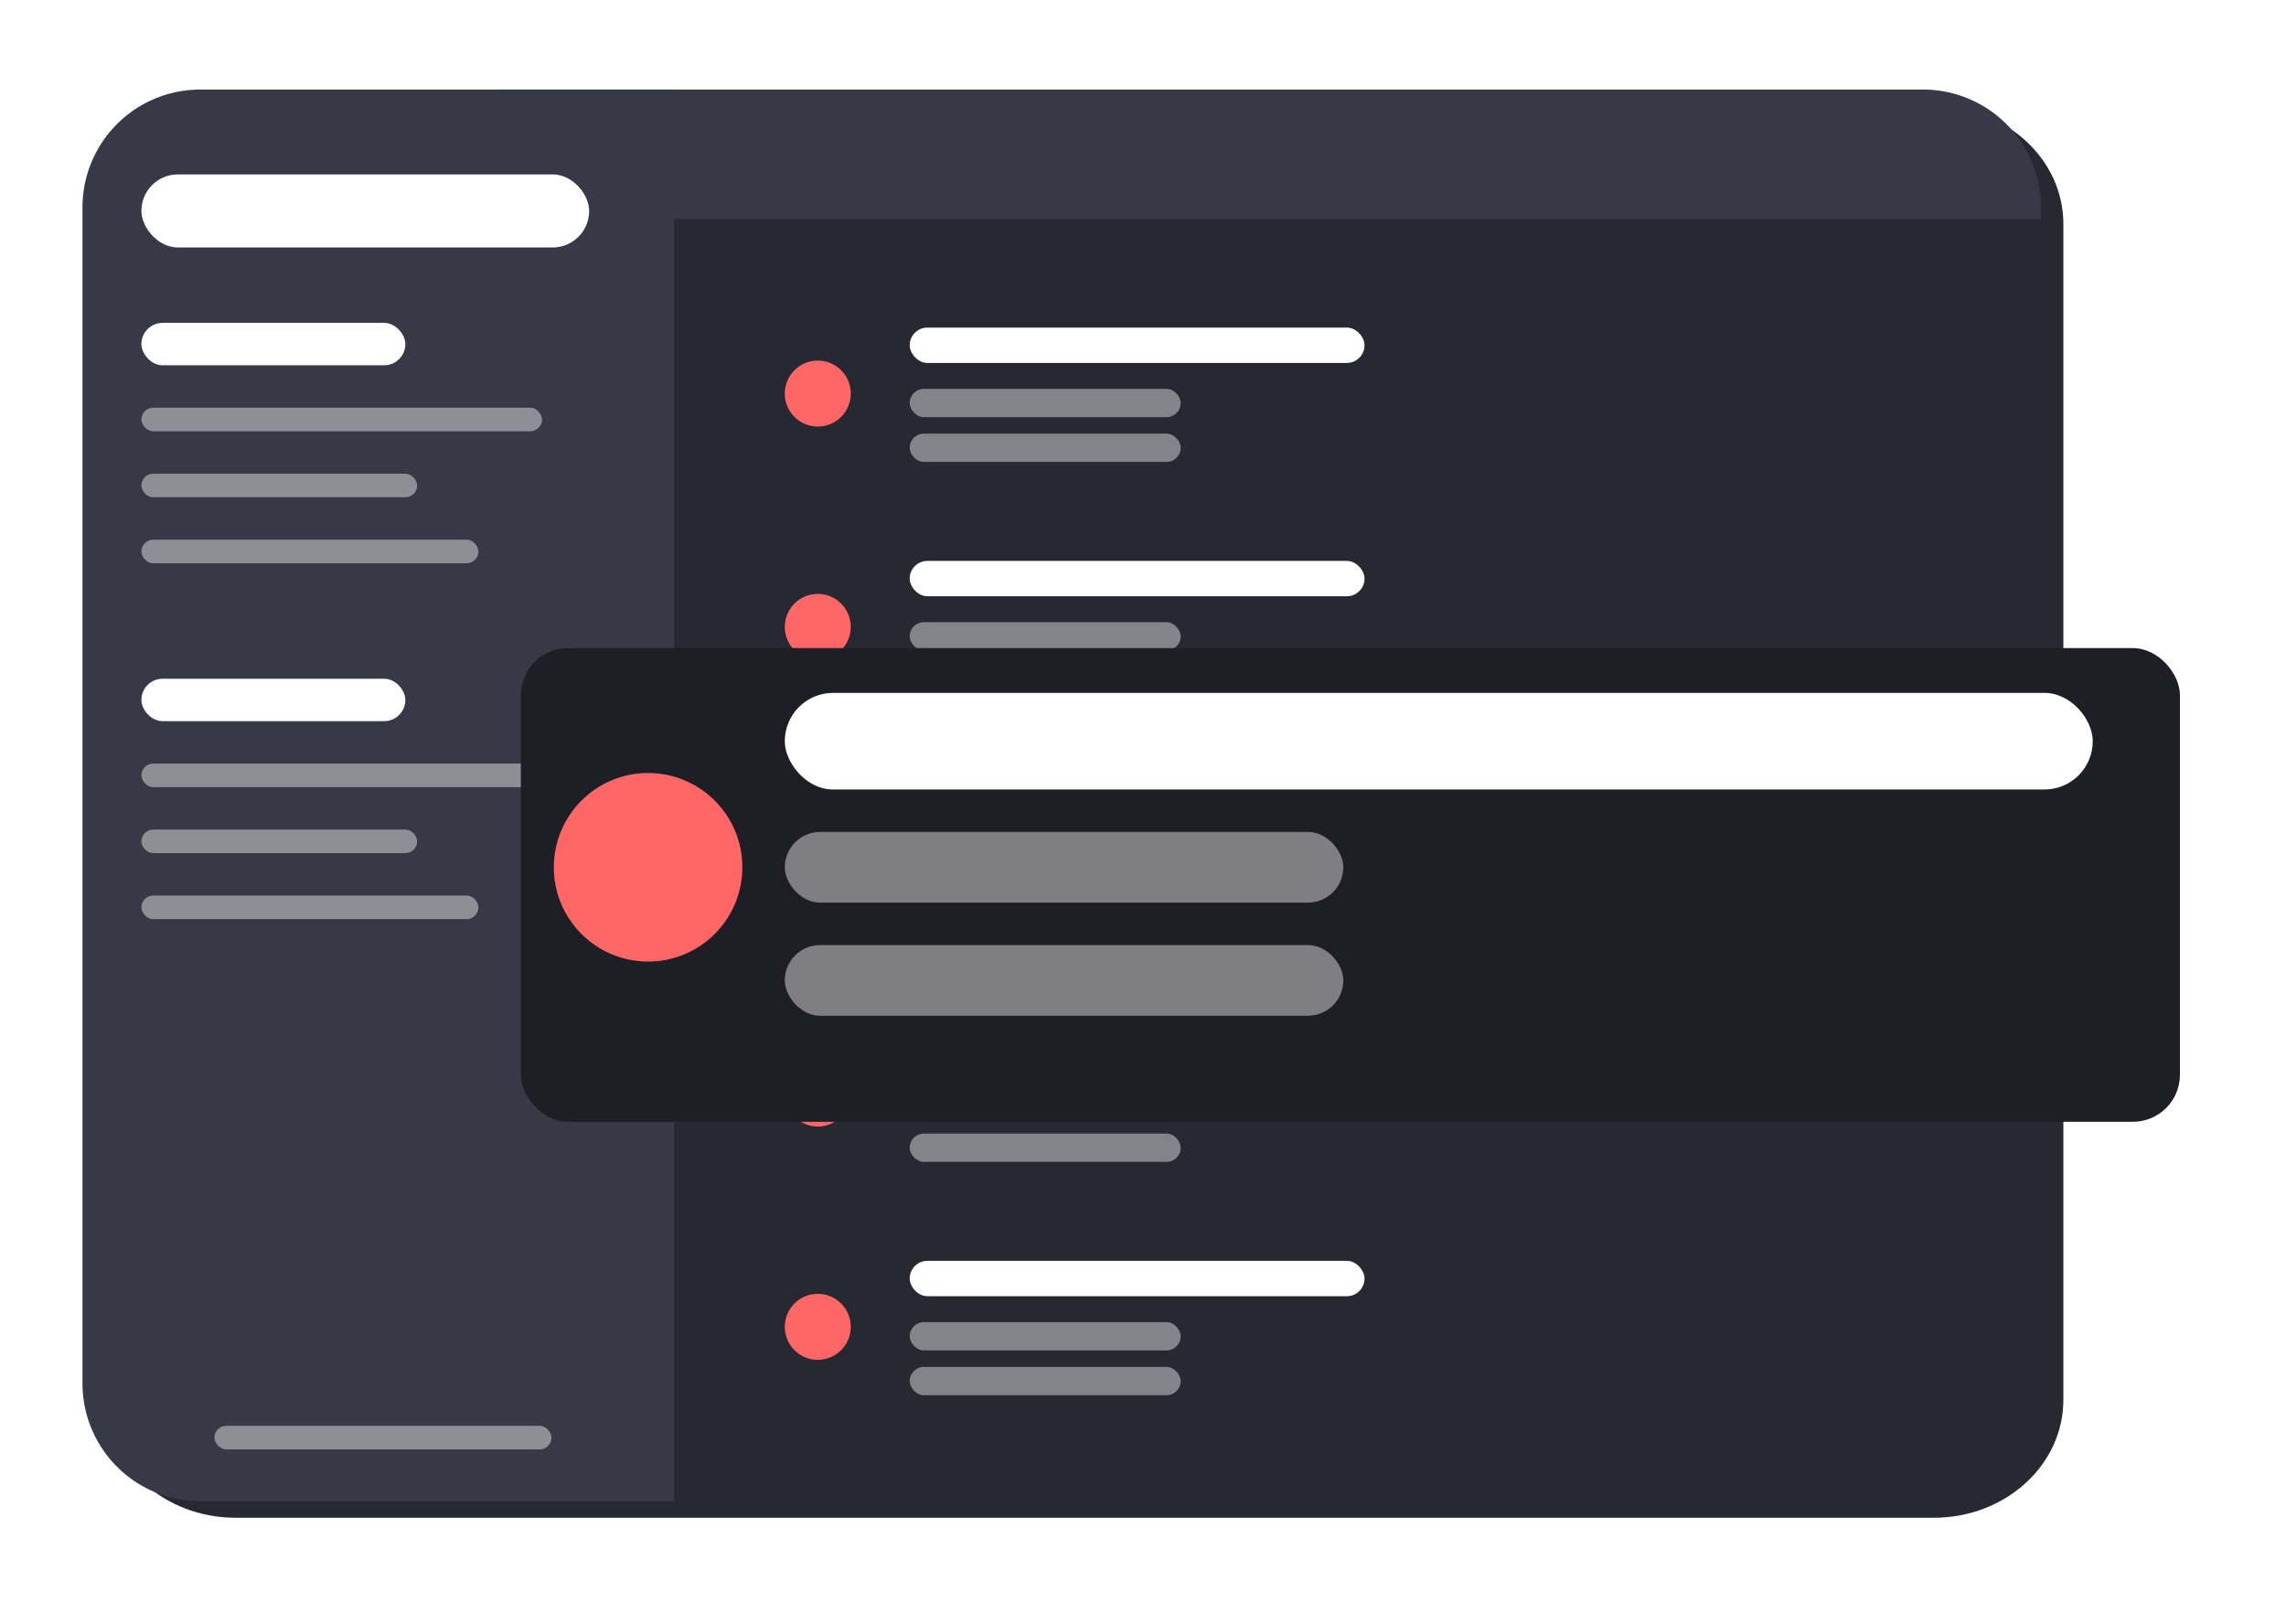 <svg xmlns="http://www.w3.org/2000/svg" xmlns:xlink="http://www.w3.org/1999/xlink" width="970" height="689" viewBox="0 0 970 689">
  <defs>
    <filter id="background" x="0" y="0" width="920.526" height="689" filterUnits="userSpaceOnUse">
      <feOffset dx="10" dy="10" input="SourceAlpha"/>
      <feGaussianBlur stdDeviation="15" result="blur"/>
      <feFlood flood-opacity="0.302"/>
      <feComposite operator="in" in2="blur"/>
      <feComposite in="SourceGraphic"/>
    </filter>
    <filter id="header" x="181" y="8" width="715" height="115" filterUnits="userSpaceOnUse">
      <feOffset dy="3" input="SourceAlpha"/>
      <feGaussianBlur stdDeviation="10" result="blur-2"/>
      <feFlood flood-opacity="0.263"/>
      <feComposite operator="in" in2="blur-2"/>
      <feComposite in="SourceGraphic"/>
    </filter>
    <filter id="sidebar" x="5" y="8" width="311" height="659" filterUnits="userSpaceOnUse">
      <feOffset dy="3" input="SourceAlpha"/>
      <feGaussianBlur stdDeviation="10" result="blur-3"/>
      <feFlood flood-opacity="0.486"/>
      <feComposite operator="in" in2="blur-3"/>
      <feComposite in="SourceGraphic"/>
    </filter>
    <filter id="Rechteck_8" x="176" y="230" width="794" height="291" filterUnits="userSpaceOnUse">
      <feOffset dx="10" dy="10" input="SourceAlpha"/>
      <feGaussianBlur stdDeviation="15" result="blur-4"/>
      <feFlood flood-opacity="0.502"/>
      <feComposite operator="in" in2="blur-4"/>
      <feComposite in="SourceGraphic"/>
    </filter>
  </defs>
  <g id="Tickets_dark" transform="translate(-264 -135)">
    <g transform="matrix(1, 0, 0, 1, 264, 135)" filter="url(#background)">
      <path id="background-2" data-name="background" d="M54.929,0H775.6c30.336,0,54.929,22.386,54.929,50V549c0,27.614-24.593,50-54.929,50H54.929C24.593,599,0,576.614,0,549V50C0,22.386,24.593,0,54.929,0Z" transform="translate(35 35)" fill="#272932"/>
    </g>
    <g transform="matrix(1, 0, 0, 1, 264, 135)" filter="url(#header)">
      <path id="header-2" data-name="header" d="M0,0H605a50,50,0,0,1,50,50v5a0,0,0,0,1,0,0H0a0,0,0,0,1,0,0V0A0,0,0,0,1,0,0Z" transform="translate(211 35)" fill="#373a46"/>
    </g>
    <g id="ticktes">
      <g id="Ticket" transform="translate(597 274)">
        <circle id="Ellipse_1" data-name="Ellipse 1" cx="14" cy="14" r="14" transform="translate(0 14)" fill="#f66"/>
        <g id="Gruppe_1" data-name="Gruppe 1" transform="translate(-102 -81)">
          <rect id="Rechteck_4" data-name="Rechteck 4" width="193" height="15" rx="7.5" transform="translate(155 81)" fill="#fff"/>
          <rect id="Rechteck_5" data-name="Rechteck 5" width="115" height="12" rx="6" transform="translate(155 107)" fill="#fff" opacity="0.427"/>
          <rect id="Rechteck_6" data-name="Rechteck 6" width="115" height="12" rx="6" transform="translate(155 126)" fill="#fff" opacity="0.427"/>
        </g>
      </g>
      <g id="Ticket-2" data-name="Ticket" transform="translate(597 373)">
        <circle id="Ellipse_1-2" data-name="Ellipse 1" cx="14" cy="14" r="14" transform="translate(0 14)" fill="#f66"/>
        <g id="Gruppe_1-2" data-name="Gruppe 1" transform="translate(-102 -81)">
          <rect id="Rechteck_4-2" data-name="Rechteck 4" width="193" height="15" rx="7.5" transform="translate(155 81)" fill="#fff"/>
          <rect id="Rechteck_5-2" data-name="Rechteck 5" width="115" height="12" rx="6" transform="translate(155 107)" fill="#fff" opacity="0.427"/>
          <rect id="Rechteck_6-2" data-name="Rechteck 6" width="115" height="12" rx="6" transform="translate(155 126)" fill="#fff" opacity="0.427"/>
        </g>
      </g>
      <g id="Ticket-3" data-name="Ticket" transform="translate(597 571)">
        <circle id="Ellipse_1-3" data-name="Ellipse 1" cx="14" cy="14" r="14" transform="translate(0 14)" fill="#f66"/>
        <g id="Gruppe_1-3" data-name="Gruppe 1" transform="translate(-102 -81)">
          <rect id="Rechteck_4-3" data-name="Rechteck 4" width="193" height="15" rx="7.5" transform="translate(155 81)" fill="#fff"/>
          <rect id="Rechteck_5-3" data-name="Rechteck 5" width="115" height="12" rx="6" transform="translate(155 107)" fill="#fff" opacity="0.427"/>
          <rect id="Rechteck_6-3" data-name="Rechteck 6" width="115" height="12" rx="6" transform="translate(155 126)" fill="#fff" opacity="0.427"/>
        </g>
      </g>
      <g id="Ticket-4" data-name="Ticket" transform="translate(597 670)">
        <circle id="Ellipse_1-4" data-name="Ellipse 1" cx="14" cy="14" r="14" transform="translate(0 14)" fill="#f66"/>
        <g id="Gruppe_1-4" data-name="Gruppe 1" transform="translate(-102 -81)">
          <rect id="Rechteck_4-4" data-name="Rechteck 4" width="193" height="15" rx="7.5" transform="translate(155 81)" fill="#fff"/>
          <rect id="Rechteck_5-4" data-name="Rechteck 5" width="115" height="12" rx="6" transform="translate(155 107)" fill="#fff" opacity="0.427"/>
          <rect id="Rechteck_6-4" data-name="Rechteck 6" width="115" height="12" rx="6" transform="translate(155 126)" fill="#fff" opacity="0.427"/>
        </g>
      </g>
    </g>
    <g id="sidebar-2" data-name="sidebar">
      <g transform="matrix(1, 0, 0, 1, 264, 135)" filter="url(#sidebar)">
        <path id="sidebar-3" data-name="sidebar" d="M50,0H251a0,0,0,0,1,0,0V599a0,0,0,0,1,0,0H50A50,50,0,0,1,0,549V50A50,50,0,0,1,50,0Z" transform="translate(35 35)" fill="#373a46"/>
      </g>
      <rect id="header-3" data-name="header" width="190" height="31" rx="15.5" transform="translate(324 209)" fill="#fff"/>
      <g id="menu-itms">
        <g id="Gruppe_3" data-name="Gruppe 3">
          <rect id="Rechteck_10" data-name="Rechteck 10" width="112" height="18" rx="9" transform="translate(324 272)" fill="#fff"/>
          <rect id="Rechteck_11" data-name="Rechteck 11" width="170" height="10" rx="5" transform="translate(324 308)" fill="#fff" opacity="0.43"/>
          <rect id="Rechteck_12" data-name="Rechteck 12" width="117" height="10" rx="5" transform="translate(324 336)" fill="#fff" opacity="0.43"/>
          <rect id="Rechteck_13" data-name="Rechteck 13" width="143" height="10" rx="5" transform="translate(324 364)" fill="#fff" opacity="0.43"/>
        </g>
        <g id="Gruppe_4" data-name="Gruppe 4" transform="translate(0 151)">
          <rect id="Rechteck_10-2" data-name="Rechteck 10" width="112" height="18" rx="9" transform="translate(324 272)" fill="#fff"/>
          <rect id="Rechteck_11-2" data-name="Rechteck 11" width="170" height="10" rx="5" transform="translate(324 308)" fill="#fff" opacity="0.43"/>
          <rect id="Rechteck_12-2" data-name="Rechteck 12" width="117" height="10" rx="5" transform="translate(324 336)" fill="#fff" opacity="0.43"/>
          <rect id="Rechteck_13-2" data-name="Rechteck 13" width="143" height="10" rx="5" transform="translate(324 364)" fill="#fff" opacity="0.43"/>
        </g>
      </g>
      <rect id="footer" width="143" height="10" rx="5" transform="translate(355 740)" fill="#fff" opacity="0.43"/>
    </g>
    <g id="ticket-big" transform="translate(-80 17)">
      <g transform="matrix(1, 0, 0, 1, 344, 118)" filter="url(#Rechteck_8)">
        <rect id="Rechteck_8-2" data-name="Rechteck 8" width="704" height="201" rx="20" transform="translate(211 265)" fill="#1d1e26"/>
      </g>
      <g id="Ticket-5" data-name="Ticket" transform="translate(579 412)">
        <circle id="Ellipse_1-5" data-name="Ellipse 1" cx="40" cy="40" r="40" transform="translate(0 34)" fill="#f66"/>
        <g id="Gruppe_1-5" data-name="Gruppe 1" transform="translate(98 0)">
          <rect id="Rechteck_4-5" data-name="Rechteck 4" width="555" height="41" rx="20.5" transform="translate(0 0)" fill="#fff"/>
          <rect id="Rechteck_5-5" data-name="Rechteck 5" width="237" height="30" rx="15" transform="translate(0 59)" fill="#fff" opacity="0.427"/>
          <rect id="Rechteck_28" data-name="Rechteck 28" width="237" height="30" rx="15" transform="translate(0 107)" fill="#fff" opacity="0.427"/>
        </g>
      </g>
    </g>
  </g>
</svg>

